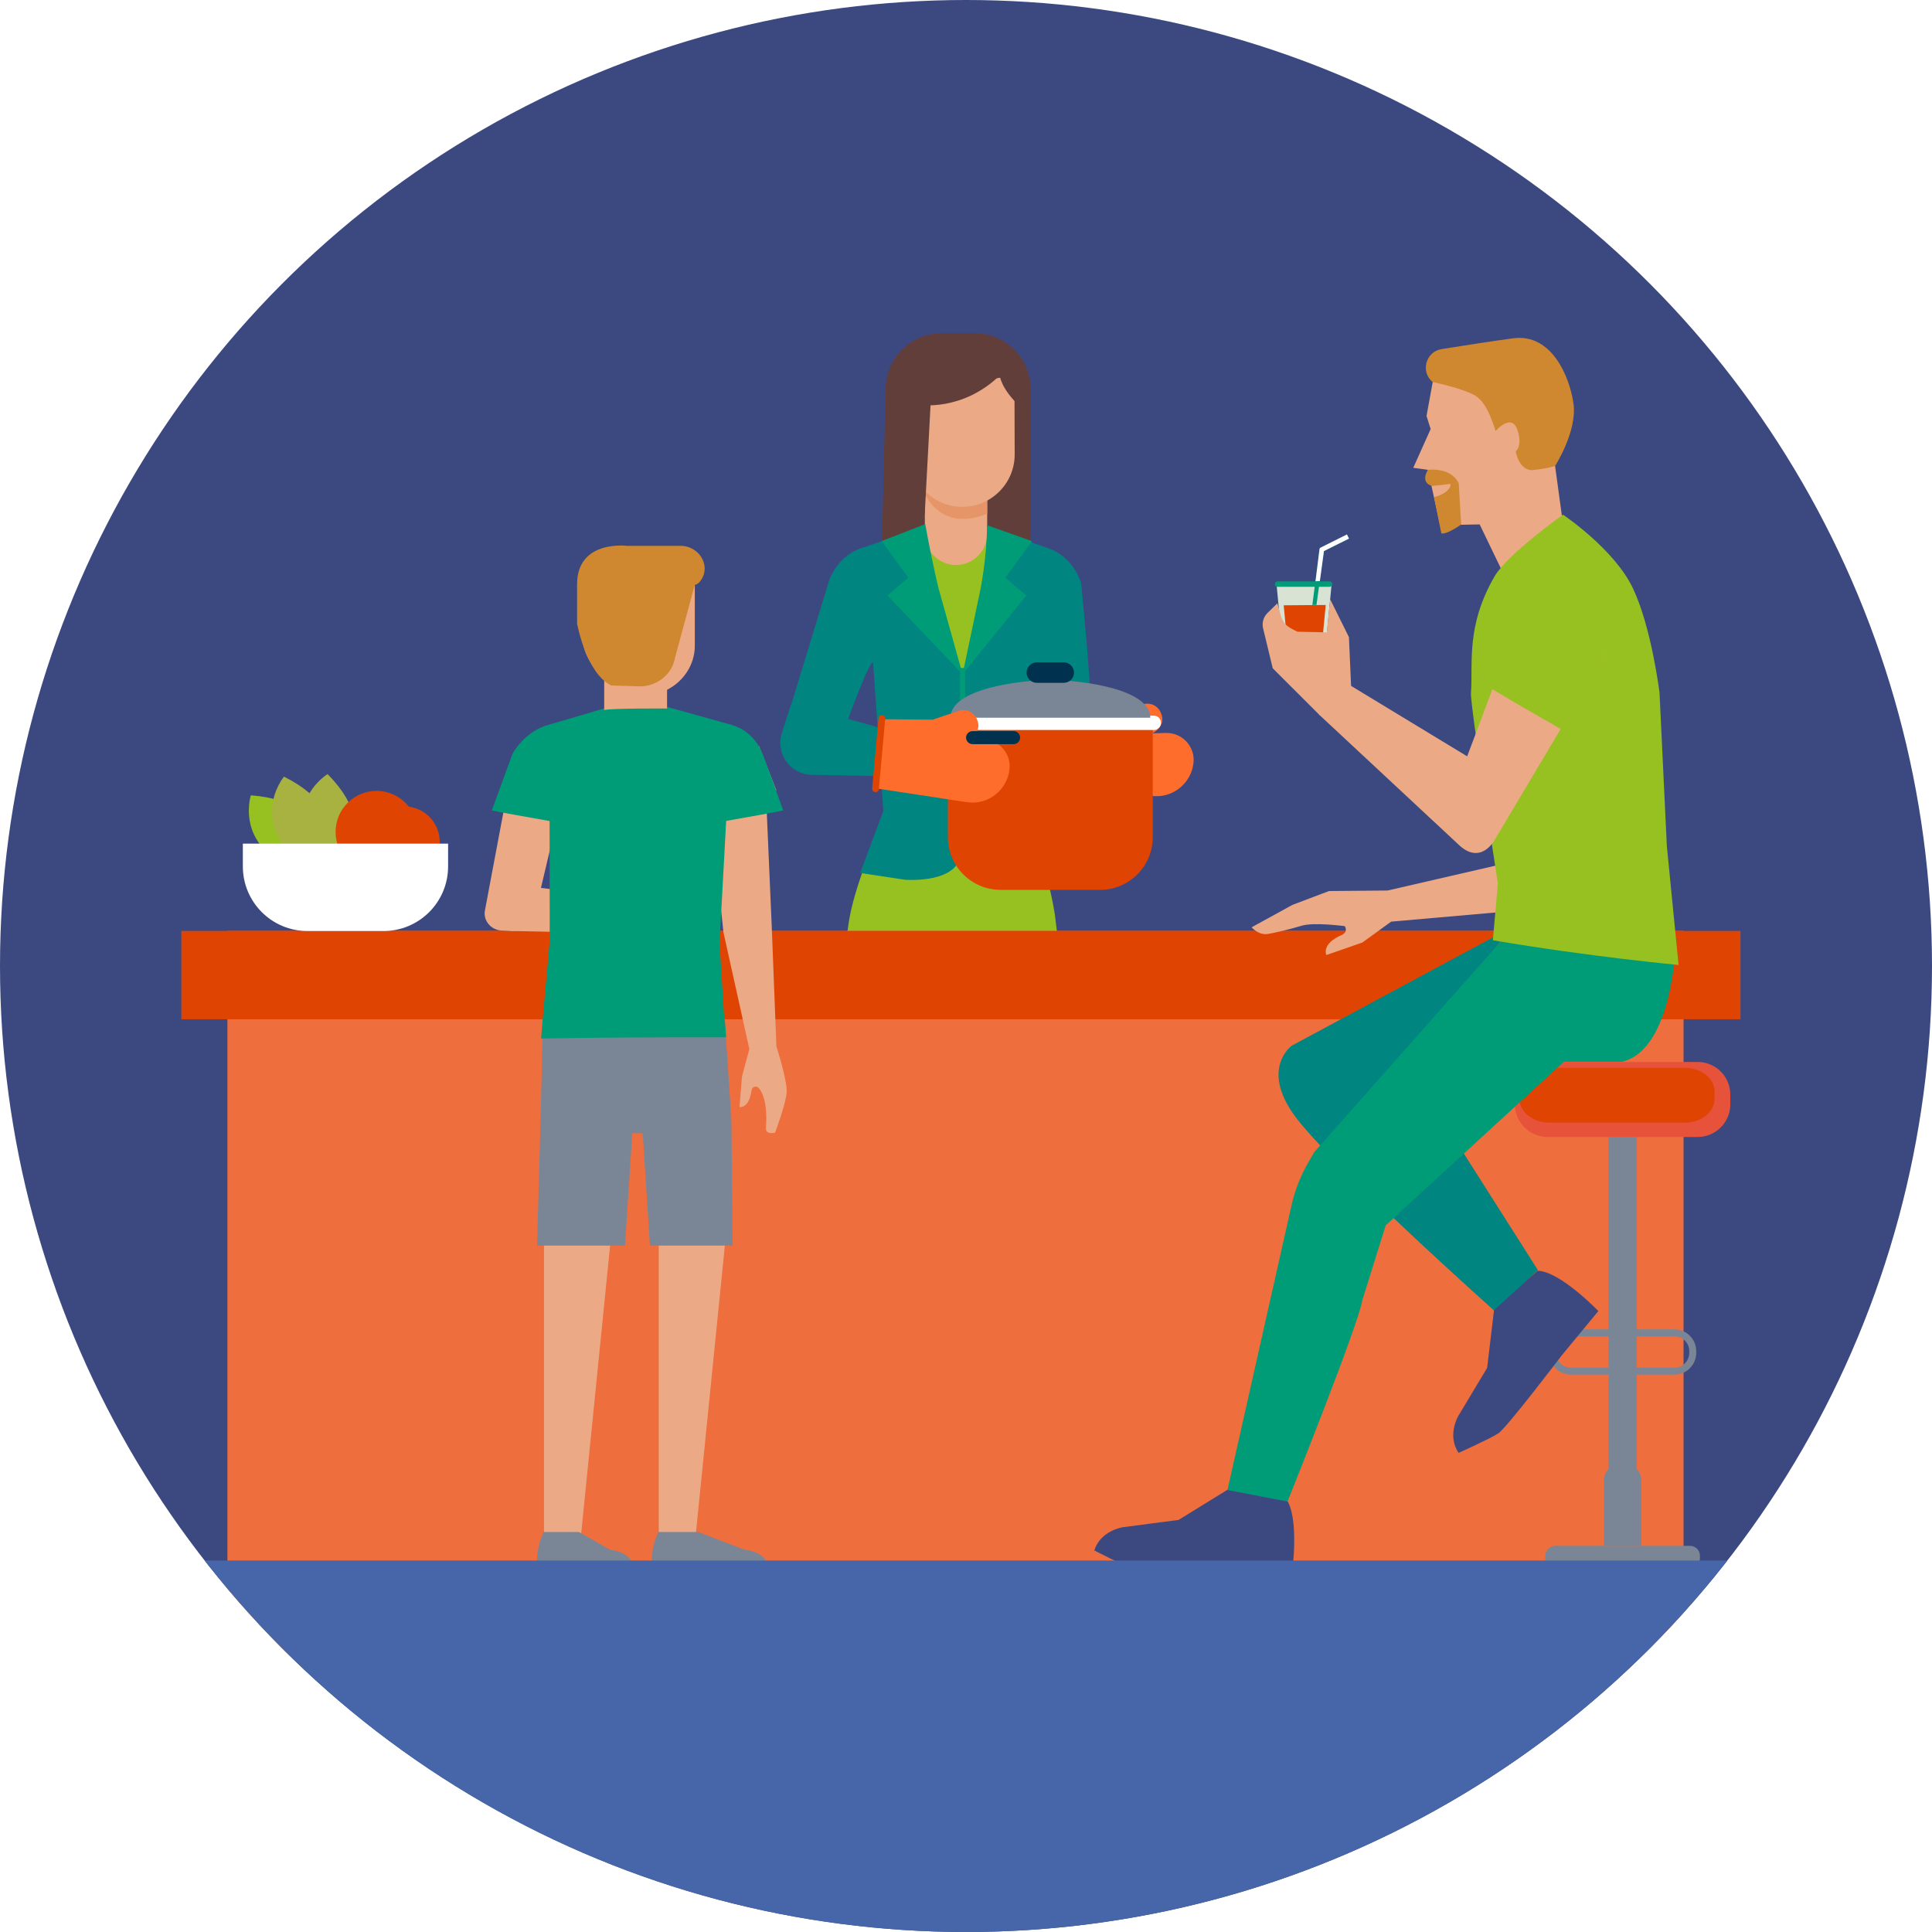 <?xml version="1.0" encoding="UTF-8"?>
<svg preserveAspectRatio="xMidYMid slice" width="200px" height="200px" xmlns="http://www.w3.org/2000/svg" xmlns:xlink="http://www.w3.org/1999/xlink" id="Layer_1" viewBox="0 0 300 300">
  <defs>
    <style>.cls-1{fill:#ebaa85;}.cls-2{fill:#00314e;}.cls-3{fill:#fff;}.cls-4{fill:#ff6d2d;}.cls-5{fill:#e6523a;}.cls-6{fill:#96c121;}.cls-7{fill:#3c4981;}.cls-8{fill:#6ba86b;}.cls-9{fill:#cf8830;}.cls-10{fill:#4b4745;}.cls-11{fill:#e04403;}.cls-12{fill:#e69568;}.cls-13{fill:#4666a9;}.cls-14{fill:#623e3b;}.cls-15{fill:#a7b241;}.cls-16{fill:#008581;}.cls-17{clip-path:url(#clippath);}.cls-18{fill:#949290;}.cls-19{fill:none;}.cls-20{fill:#507e50;}.cls-21{fill:#1f6d70;}.cls-22{fill:#009c77;}.cls-23{fill:#d8e3d4;}.cls-24{fill:#ee6e3d;}.cls-25{fill:#7a8696;}</style>
    <clipPath id="clippath">
      <circle class="cls-19" cx="150" cy="150" r="150"></circle>
    </clipPath>
  </defs>
  <g class="cls-17">
    <rect class="cls-7" x="-1.96" width="306.35" height="302.94"></rect>
    <path class="cls-1" d="m179.19,243.26l-7.52-11.11-1.85-41.94-3.31-20.26h-14.57l8.04,20.33.34,7.92c.07,1.68.28,8.22.63,9.87l4.5,24.47c-.29.68-.79,1.98-.8,3.01,0,1.26-.03,1.24-.04,1.22l1.91,10.07h1.23l.46-7.04,7.89,7.04h9.23s.62-.43.06-1.16c-.55-.73-6.19-2.43-6.19-2.43Z"></path>
    <path class="cls-1" d="m164.6,236.78s0,0,0,0h0Z"></path>
    <path class="cls-10" d="m179.52,243.36c-.49.42-1.18.53-1.88,0-3.28-2.53-12.2-11-12.2-11-.24.58-.98,1.71-.99,2.85-.01.98.16,1.6.15,1.58l1.9,10.07h1.23l.46-7.04,7.89,7.04h9.23s.62-.43.06-1.16c-.47-.62-4.66-1.96-5.86-2.33Z"></path>
    <path class="cls-1" d="m133.74,189.51l-3.76,5.32c-.67.94-1.19,1.99-1.54,3.09l-8.38,28.7c-.35.31-1.7,1.55-2.21,2.7-.58,1.32-.52,1.09-.52,1.09l-2.44,9.19,1.13.5,3.4-5.45,4.68,8.54,8.46,3.72s.74.46.52-.44c-.22-.89-4.72-5.33-4.72-5.33l-2.67-12.64,17.11-37.63,5.62-20.9h-14.28l-.41,19.55Z"></path>
    <path class="cls-10" d="m128.64,241.36c-.62.19-1.29,0-1.72-.76-2.01-3.64-7.06-13.91-7.06-13.91-.45.44-1.57,1.17-2.04,2.21-.4.89-.49,1.53-.49,1.51l-2.44,9.18,1.13.5,3.4-5.45,4.68,8.54,8.46,3.72s.74.46.52-.44c-.19-.76-3.5-4.27-4.45-5.1Z"></path>
    <path class="cls-14" d="m151.37,51.75h-5.19c-4.78,0-8.66,3.88-8.66,8.67l-.69,28.82c0,3.41,2.76,6.17,6.17,6.17h10.87c3.41,0,6.17-2.76,6.17-6.17v-28.82c0-4.79-3.88-8.67-8.66-8.67Z"></path>
    <path class="cls-16" d="m167.88,90.48l-.65-1.47c-.75-1.36-2.24-3.27-4.92-4.03l-10-3.5c-.93.73-2.15,1.19-3.66,1.19-1.65,0-2.95-.54-3.9-1.39l-10.41,3.65c-3.5.91-5.03,3.79-5.53,5.01l-7.5,24.55c3.35,1.21,5.2-2.46,9.91-1.64,1.69-4.5,3.97-10.44,4.36-9.94l1.59,23.05-3.78,14.02c-.79,2.54-2.59,8.76-2.5,11.41l.58,18.96h34.43l-1.43-20.92c0-2.08-1.08-7.58-1.53-9.61l-2.75-13.86.82-15.77c1.56-.96,2.62-2.79,2.62-4.88v-.39s-.11-1.49-.37-3.47c2.96-1.74,5.17-.09,5.59-.23l-.99-10.73h.01Z"></path>
    <path class="cls-6" d="m160.09,127.55c-7.8.01-22.92-.11-22.92-.11,0,0-4.03,8.56-5.23,14.93-.52,2.77-1.14,9.36-1.05,12.19l.58,20.22h36.05s-3.39-30.54-3.72-32.73c-.88-5.86-3.72-14.51-3.72-14.51Z"></path>
    <path class="cls-16" d="m133.58,135.55l6.88,1.05s7.41.64,8.61-3.34l.39-9.29-12.3,1.97-3.59,9.61Z"></path>
    <path class="cls-6" d="m152.31,81.47c-.93.73-2.15,1.19-3.66,1.19-1.65,0-2.94-.54-3.9-1.39l-2.6.91c.58.73.85,1.72.51,2.9-1.03,3.53.3,7.68,1.19,11.16.73,2.84,5.61,8.45,5.73,7.89.33-1.58,4.16-6.42,5.51-9.36-.45-3.95.35-8.26,2.42-11.48l-5.2-1.82Z"></path>
    <path class="cls-1" d="m143.61,82.89c0,2.68,2.17,4.84,4.84,4.84s4.84-2.17,4.84-4.84v-10.84h-9.68v10.84Z"></path>
    <path class="cls-12" d="m153.29,79.8v-7.75h-9.68v4.72c3.36,6.06,9.17,3.11,9.68,3.03Z"></path>
    <path class="cls-21" d="m160.19,125.95l-12.29-1.97,1.97,9.29c1.75,4.27,7.04,3.34,7.04,3.34l6.07-.92-.9-3.75-1.88-5.98Z"></path>
    <path class="cls-1" d="m141.3,60.75v9.82c0,4.49,3.64,8.13,8.13,8.13s8.13-3.64,8.13-8.13l-.04-12.25-16.21,2.43Z"></path>
    <polygon class="cls-14" points="139.99 73.16 142.45 77.55 143.59 79.89 144.74 58.32 139.91 60.42 139.99 73.16"></polygon>
    <path class="cls-14" d="m141.68,62.28l2.72,1.04s-.09-2.57,2.57-2.57v-1.49h-5.3v3.03Z"></path>
    <path class="cls-16" d="m167.86,90.48l-7.63,11.53,2.49,14.98c1.89-1.37,4.26-2.26,7.09-2.46l-.96-13.31-.99-10.73Z"></path>
    <path class="cls-16" d="m159.63,91.59s-3.36.12-7.48.44c.51.71.84,1.58.86,2.62.02.94-.17,1.89-.36,2.81-.07.33-.13.65-.2.98,0,.1,0,.21,0,.29.1,1.93-1.87,5.41-2.86,5.41-.88,0-3.95-3.61-4.04-5.41-.04-.75.11-1.51.27-2.26-.58-.45-1.03-1.06-1.22-1.78-.17-.62-.14-1.25.03-1.84-4.1.59-7.44,1.44-7.44,2.63l-.44,9.77c0,3.08,2.3,5.6,5.12,5.6h16.47c2.82,0,5.12-2.52,5.12-5.6v-.39s-1.01-13.26-3.82-13.26Z"></path>
    <path class="cls-22" d="m149.07,103.71v29.55h.79v-29.53c-.07,0-.13,0-.2,0-.2,0-.39-.02-.59-.03Z"></path>
    <path class="cls-22" d="m143.67,81.38l-6.76,2.64,4.13,5.68-3.25,2.76,11.68,12.23-3.71-13.26s-.9-3.48-2.09-10.05Z"></path>
    <path class="cls-22" d="m153.26,81.54c0,4.99-1.03,10.05-1.03,10.05l-2.76,13.11,9.89-12.23-3.25-2.76,4.13-5.68-6.98-2.48Z"></path>
    <path class="cls-4" d="m181.05,113.81l-2.12.06s2.29-1.08,1.33-3.19c-.77-1.69-2.44-1.4-2.44-1.4l-4.43,1.48-7.9-.07-1.19,10.69,14.39,2.19c3.28.5,6.31-1.86,6.64-5.17.24-2.5-1.77-4.65-4.28-4.58Z"></path>
    <path class="cls-11" d="m147.18,129.98c0,4.53,3.67,8.2,8.2,8.2h15.42c4.53,0,8.2-3.67,8.2-8.2v-17.26h-31.82v17.26Z"></path>
    <path class="cls-3" d="m179.17,111.13h-32.14c-.62,0-1.11.5-1.11,1.11s.5,1.11,1.11,1.11h32.14c.62,0,1.11-.5,1.11-1.11s-.5-1.11-1.11-1.11Z"></path>
    <path class="cls-25" d="m163.1,105.57c-4.94.09-15.51,1.39-15.51,5.88h31.03c0-4.49-10.57-5.79-15.51-5.88Z"></path>
    <path class="cls-18" d="m163.1,105.57c.19,0,.39,0,.56,0h-1.11c.17,0,.37,0,.56,0Z"></path>
    <path class="cls-2" d="m165.18,102.85h-4.18c-.88,0-1.59.72-1.59,1.59s.72,1.59,1.59,1.59h4.18c.88,0,1.59-.72,1.59-1.59s-.72-1.59-1.59-1.59Z"></path>
    <path class="cls-16" d="m121.36,113.98c-.4,1.38-.18,2.86.6,4.06.9,1.39,2.42,2.24,4.08,2.27l20.12.39v-5.04l-23.26-6.46-1.54,4.77Z"></path>
    <path class="cls-4" d="m152.48,114.8l-2.12.06s2.29-1.08,1.33-3.19c-.77-1.69-2.44-1.4-2.44-1.4l-4.43,1.48-7.9-.07-1.19,10.69,14.39,2.19c3.28.5,6.31-1.86,6.64-5.17.24-2.5-1.77-4.65-4.28-4.58Z"></path>
    <path class="cls-11" d="m137.01,111.05h-.06c-.27-.03-.51.17-.53.44l-.99,10.96c-.02.27.18.51.45.53h.06c.27.03.51-.17.53-.44l.99-10.96c.02-.27-.18-.51-.45-.53Z"></path>
    <path class="cls-2" d="m157.39,113.53h-6.37c-.56,0-1.01.45-1.01,1.01s.45,1.01,1.01,1.01h6.37c.56,0,1.01-.45,1.01-1.01s-.45-1.01-1.01-1.01Z"></path>
    <path class="cls-14" d="m142.81,62.87s6.63,1.04,12.42-4.56c0,0,.21,2.07,3.11,4.76v-5.8l-7.87-3.31-7.66,8.9Z"></path>
    <rect class="cls-24" x="35.31" y="144.55" width="226.11" height="112.38"></rect>
    <rect class="cls-11" x="28.16" y="144.55" width="242.1" height="13.72"></rect>
    <path class="cls-6" d="m38.95,123.5s-3.1,9.63,10.32,12.38c0,0,3.78-11.35-10.32-12.38Z"></path>
    <path class="cls-15" d="m44.1,120.6s-6.52,7.74,4.85,15.37c0,0,7.81-9.07-4.85-15.37Z"></path>
    <path class="cls-15" d="m50.47,136.32s10.33-6.04.4-16.12c0,0-8.68,5.2-.4,16.12Z"></path>
    <path class="cls-11" d="m58.47,122.81c-3.51,0-6.36,2.85-6.36,6.36s2.85,6.36,6.36,6.36,6.36-2.85,6.36-6.36-2.85-6.36-6.36-6.36Z"></path>
    <path class="cls-11" d="m62.78,125.22c-3.04,0-5.5,2.46-5.5,5.5s2.46,5.5,5.5,5.5,5.5-2.46,5.5-5.5-2.46-5.5-5.5-5.5Z"></path>
    <path class="cls-3" d="m37.71,134.54c0,5.54,4.49,10.03,10.03,10.03h11.81c5.54,0,10.03-4.49,10.03-10.03v-3.54h-31.87v3.54Z"></path>
    <path class="cls-5" d="m240.3,164.9h23.32c2.79,0,5.06,2.27,5.06,5.06v1.53c0,2.79-2.27,5.06-5.06,5.06h-23.32c-2.79,0-5.06-2.27-5.06-5.06v-1.53c0-2.79,2.27-5.06,5.06-5.06Z"></path>
    <rect class="cls-25" x="249.78" y="176.55" width="4.37" height="53.15"></rect>
    <path class="cls-25" d="m252.34,227.35h-.76c-1.4,0-2.53,1.13-2.53,2.53v10.16h5.82v-10.16c0-1.4-1.13-2.53-2.53-2.53Z"></path>
    <path class="cls-25" d="m241.47,240.04h20.97c.84,0,1.52.68,1.52,1.52v.46c0,.84-.68,1.52-1.52,1.52h-20.97c-.84,0-1.52-.68-1.52-1.52v-.46c0-.84.68-1.52,1.52-1.52Z"></path>
    <path class="cls-25" d="m260.01,206.42h-16.09c-1.87,0-3.38,1.52-3.38,3.39v.25c0,1.87,1.52,3.39,3.38,3.39h16.09c1.87,0,3.38-1.52,3.38-3.39v-.25c0-1.87-1.52-3.39-3.38-3.39Zm2.3,3.64c0,1.27-1.03,2.31-2.3,2.31h-16.09c-1.27,0-2.3-1.03-2.3-2.31v-.25c0-1.27,1.03-2.31,2.3-2.31h16.09c1.27,0,2.3,1.03,2.3,2.31v.25Z"></path>
    <path class="cls-11" d="m261.66,165.82h-21.12c-2.52,0-4.58,1.66-4.58,3.69v1.12c0,2.03,2.06,3.69,4.58,3.69h21.12c2.52,0,4.58-1.66,4.58-3.69v-1.12c0-2.03-2.06-3.69-4.58-3.69Z"></path>
    <path class="cls-7" d="m190.7,231.27l-7.69,4.74-8.67,1.14s-3.43.49-4.42,3.6c0,0,4.74,2.45,6.21,2.94,1.47.49,15.54.16,15.54.16l8.99.16s1.14-8.5-.98-11.28l-8.99-1.47Z"></path>
    <path class="cls-16" d="m233.92,144.43l-33.33,17.94s-4.86,3.47.35,10.76c5.21,7.29,31.26,30.55,31.26,30.55l6.59-6.48-18.75-29.51,13.89-23.26Z"></path>
    <path class="cls-22" d="m204.11,178.84l-1.03,1.79c-1.16,2.03-2.01,4.23-2.53,6.51l-9.95,44.23,9.32,1.79s11-27.37,11.64-31.33l3.61-11.56,27.66-25.4h9.01c8.08-1.86,8.4-18.85,8.4-18.85l-25.97-1.22-30.16,34.06Z"></path>
    <path class="cls-7" d="m238.74,197.32l-6.75,6.12-1.07,8.97-4.5,7.5s-1.75,2.99.07,5.69c0,0,4.87-2.18,6.17-3.03,1.3-.85,9.8-12.05,9.8-12.05l5.73-6.94s-5.94-6.19-9.44-6.26Z"></path>
    <path class="cls-9" d="m234.99,52.53c-3.01.4-7.47,1.09-11.14,1.68-2.47.4-3.32,3.53-1.38,5.12l13.37,16.43,5.63-3.4s3.46-5.4,2.86-9.67c-.6-4.26-3.42-10.94-9.34-10.16Z"></path>
    <path class="cls-1" d="m238.19,72.99c-2.35.25-2.83-2.91-2.83-2.91.64-.54.81-1.84.23-3.41-.94-2.55-3.36.26-3.36.26-1.62-5.19-2.99-5.51-4.56-6.14-1.87-.75-5.2-1.47-5.2-1.47l-.96,5.27.64,2.03-2.7,6.02,2.27.31,1.91,8.59,6.13-.11,3.5,7.26,9.32-8.2-1.11-8.15s-.94.38-3.28.63Z"></path>
    <path class="cls-9" d="m221.71,72.96c-1.21,2.15.67,2.5.67,2.5l4.12-.45c-1.32-2.57-4.79-2.05-4.79-2.05Z"></path>
    <path class="cls-9" d="m225.26,75.04c.06,1.56-2.58,2.16-2.58,2.16l1.13,5.62c.86.22,3.08-1.38,3.08-1.38l-.38-6.43-1.25.03Z"></path>
    <path class="cls-1" d="m240.63,132.48l-25.17,5.8h0s-9.09.08-9.09.08l-5.68,2.15-6.34,3.48s1.05,1.25,2.49,1.04c.62-.09,2.99-.59,5.3-1.29,1.91-.57,6.67.07,6.67.07,0,0,.64.9-.52,1.4-1.16.49-2.82,1.56-2.35,3.09l5.61-1.95,4.47-3.24,23.72-2.08s10.62-1.39,13.75-2.11c0,0,0,0,.01,0,.22-.05.41-.1.55-.15l-.33.12c.16-.03.31-.05.47-.04-.03-3.22.04-5.83-.25-9.05l-13.31,2.68Z"></path>
    <path class="cls-6" d="m257.69,107.58s-1.23-10.12-4.13-16.23c-2.9-6.11-10.86-11.43-10.86-11.43,0,0-8.63,6.13-10.63,9.59-4.48,7.75-3.33,13.51-3.66,18.13-.13,1.83,4.18,29.53,4.18,29.53l-.78,8.83c15.01,2.56,28.84,3.84,28.84,3.84l-1.82-18.42-1.14-23.85Z"></path>
    <path class="cls-1" d="m248.52,90.62c-4.44-2.9-6.89-1.55-10.34,2.23-2.49,2.73-7.05,16-10.36,24.59l-18.1-10.98-4.9,4.5,21.57,20.1c3.5,3.45,5.66-.59,5.67-.59l16.69-28.04s4.27-8.87-.24-11.83Z"></path>
    <path class="cls-6" d="m248.63,90.19c-4.51-2.95-7.01-1.58-10.52,2.27-1.61,1.77-4.73,7.87-6.93,14.21,3.62,2.24,8.44,4.93,12.12,7.07l5.58-11.52s4.35-9.03-.24-12.03Z"></path>
    <polygon class="cls-23" points="199.51 104.17 205.47 104.17 206.76 90.84 198.23 90.84 199.51 104.17"></polygon>
    <path class="cls-11" d="m199.33,93.99l.87,9.1,4.79-.05.87-9.1c-1.89,0-4.65.05-6.54.05Z"></path>
    <path class="cls-1" d="m206.56,93.08c-.19,1.47-.53,5.11-.53,5.11l-4.57-.1c-1.97-.94-2-1.26-2.48-2.18l-.63-2.23-1.53,1.5c-.61.59-.87,1.46-.71,2.29l1.52,6.3,7.36,7.35,4.81-4.56-.34-7.63-2.9-5.85Z"></path>
    <path class="cls-22" d="m206.47,90.28h-8.1c-.23,0-.42.19-.42.42s.19.42.42.42h8.1c.23,0,.42-.19.42-.42s-.19-.42-.42-.42Z"></path>
    <path class="cls-22" d="m205.08,85.02c-.11.05-.18.16-.19.27l-1.11,8.65h.64l1.16-8.37,3.89-1.94-.32-.64-4.06,2.03Z"></path>
    <path class="cls-3" d="m205.08,85.02c-.11.05-.18.16-.19.27l-.62,4.97.68-.04.63-4.65,3.89-1.94-.32-.64-4.06,2.03Z"></path>
    <polygon class="cls-1" points="84.47 238.66 90.25 238.07 95.82 182.66 84.47 182.66 84.47 238.66"></polygon>
    <polygon class="cls-1" points="102.29 238.66 108.06 238.07 113.64 182.66 102.29 182.66 102.29 238.66"></polygon>
    <path class="cls-25" d="m94.72,240.64l-4.82-2.75h-5.48s-1.45,2.75-.94,5.87h15.15s-.25-2.75-3.9-3.11Z"></path>
    <path class="cls-25" d="m115.64,240.64l-7.26-2.75h-6.14s-1.45,2.75-.94,5.87h18.25s-.25-2.75-3.9-3.11Z"></path>
    <polygon class="cls-25" points="112.55 158.61 84.31 158.52 83.88 175.97 83.82 178.3 83.39 193.42 97.05 193.42 98.18 175.97 99.8 175.97 100.93 193.42 113.77 193.42 113.57 173.84 112.55 158.61"></polygon>
    <polygon class="cls-1" points="79.22 144.56 98.57 144.96 98.78 139.63 79.8 137.38 79.22 144.56"></polygon>
    <path class="cls-1" d="m84.01,119.31c-.54.09-1.07.23-1.6.38-.28.15-.56.32-.83.5-.71.49-1.56.74-2.45.84l-3.83,20.34c-.3,1.58.94,3.06,2.63,3.13l1.28.06c1.85.08,3.48-1.12,3.88-2.83l5.67-24.05-.85-.12c-.87.85-2.81,1.57-3.9,1.75Z"></path>
    <path class="cls-1" d="m120.56,162.49l-.73-18.74-.98-22.5-9.06-.59,2.54,24.07,4.03,18.17-1.15,4.29-.38,4.73c1.22.05,1.7-1.45,1.84-2.45.14-1,.94-.69.94-.69,0,0,1.7,1.04,1.33,6.36-.08,1.16,1.42.73,1.42.73,0,0,1.75-4.65,1.8-6.37.05-1.85-1.6-7.02-1.6-7.02Z"></path>
    <path class="cls-20" d="m85.51,115.06c.76-1,1.71-1.85,2.79-2.54h-2.97l.18,2.54Z"></path>
    <path class="cls-8" d="m109.93,117.83l1.34,10.02s8.68-4.91,9.3-5.11l-2.69-6.88-7.95,1.96Z"></path>
    <path class="cls-22" d="m118.19,117.09h.19s-1.06-3.51-4.81-4.53v-.05s-.15,0-.15,0l-13.96-3.88c0-.06-.01-.11-.02-.17,0-.02,0-.03,0-.05l-.09-.03-.37.11-.4-.11-.09.03s0,.03,0,.05c0,.06-.01.12-.02.18l-13.14,3.87c-3.87.96-5.77,4.57-5.77,4.57h.24s-.24.03-.24.03l-3.19,8.73c.44.14,5.91,1.11,8.97,1.65l.02,18.64s-1.25,13.67-1.34,15.13c9.58-.17,19.16-.2,28.74-.19-.13-1.81-.25-3.18-.35-3.6l-.68-11.07,1.03-18.93c3.08-.54,8.43-1.49,8.86-1.63l-3.19-8.73-.25-.02Z"></path>
    <path class="cls-1" d="m90.4,98.68c0,4.3,4.77,9.36,9.3,9.36s8.19-3.49,8.19-7.79v-9.41h-17.57l.09,7.85Z"></path>
    <path class="cls-1" d="m93.82,110.25c1.12-.29,9.76-.23,9.76-.23v-8.35h-9.76v8.58Z"></path>
    <path class="cls-9" d="m105.66,84.76h-8.29s-7.76-.99-7.76,5.97v6.09s1.37,7.67,5.29,9.62l4.55.14c2.69-.06,4.94-1.93,5.37-4.45l3.06-11.31s.53-.03,1.04-.84c1.46-2.3-.45-5.23-3.27-5.23Z"></path>
    <rect class="cls-13" x="-1.96" y="242.32" width="306.35" height="60.62"></rect>
  </g>
</svg>
